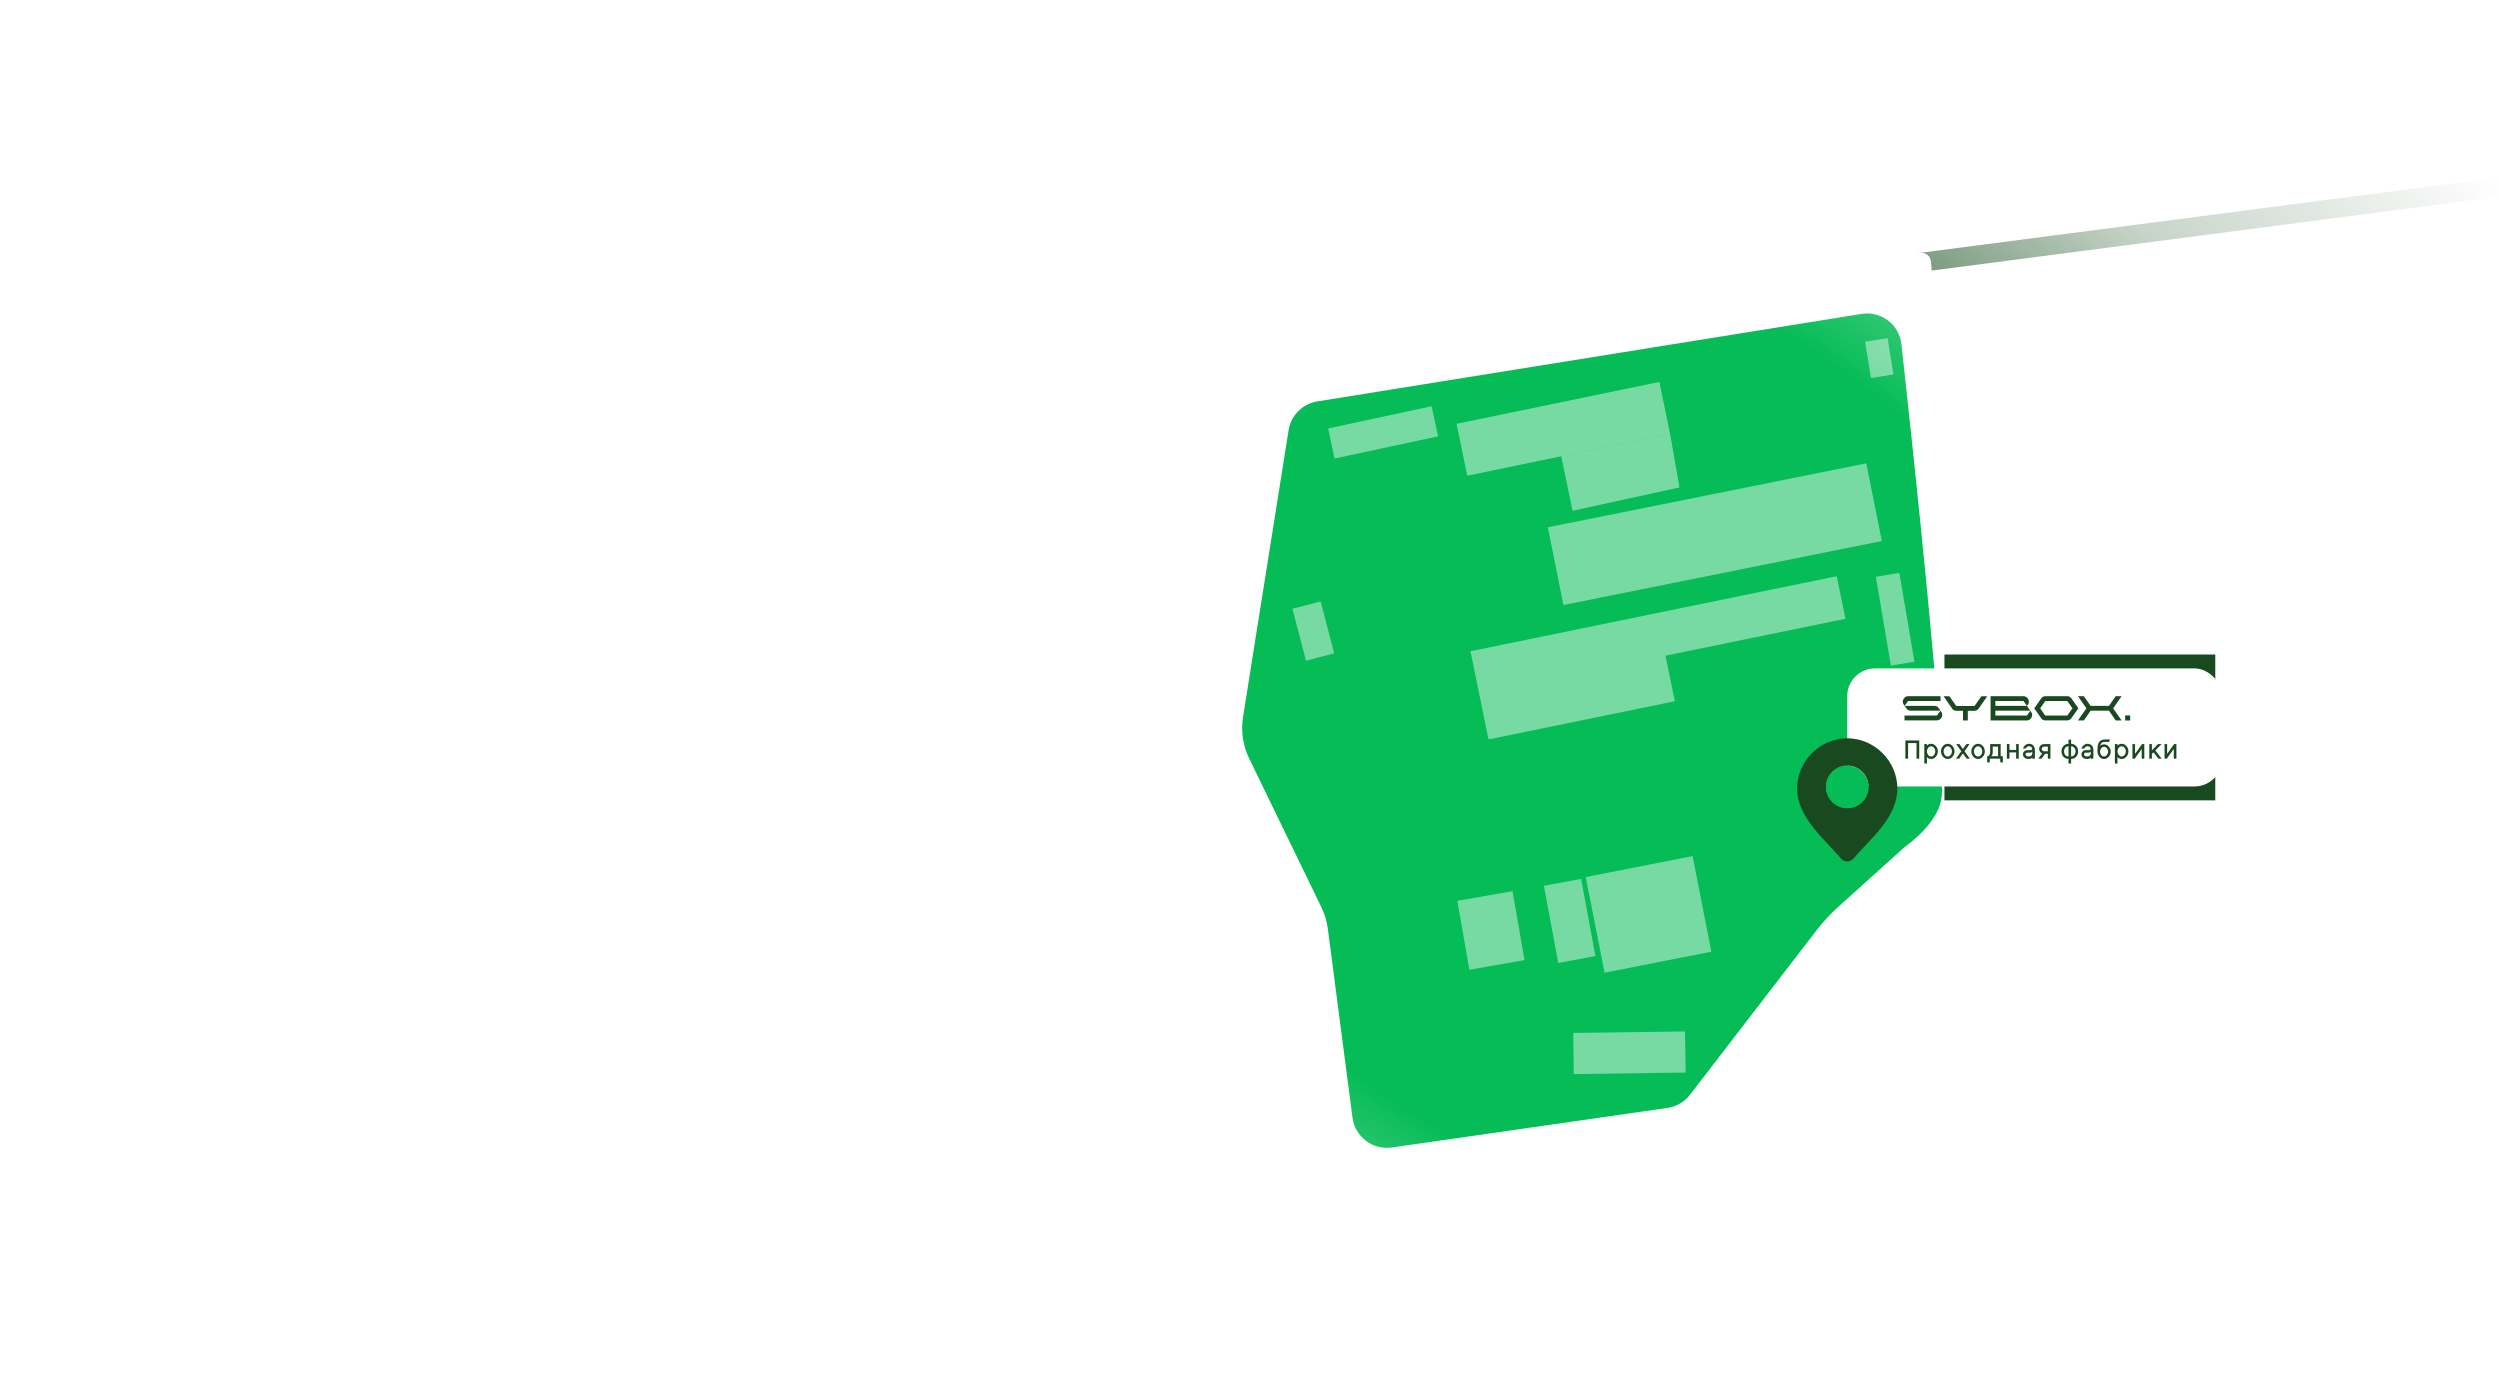 <svg width="1440" height="800" viewBox="0 0 1440 800" fill="none" xmlns="http://www.w3.org/2000/svg">
<g clip-path="url(#clip0_789_50612)">
<mask id="mask0_789_50612" style="mask-type:alpha" maskUnits="userSpaceOnUse" x="0" y="0" width="1440" height="800">
<rect width="1440" height="800" transform="matrix(-1 0 0 1 1440 0)" fill="url(#paint0_radial_789_50612)"/>
</mask>
<g mask="url(#mask0_789_50612)">
<path d="M294.341 -41.327L86.958 -221.727L-12.143 -303.151L84.273 -699.167L101.626 -772L134.504 -732.422L167.771 -690.716L221.971 -610.265L223.177 -589.698L706.578 70.877L754.007 121.867L707.823 184.179L565.145 148.959L454.761 97.425L401.417 51.89L294.341 -41.327Z" fill="url(#paint1_linear_789_50612)" fill-opacity="0.1"/>
<g filter="url(#filter0_d_789_50612)">
<path d="M1116.5 454C1115.64 467.697 1100.86 479.562 1096.63 482.694C1095.88 483.247 1095.15 483.813 1094.46 484.436L1056.76 518.41C1052.26 522.462 1048.14 526.913 1044.45 531.71L971.459 626.557C968.279 630.688 963.612 633.415 958.452 634.156L799.702 656.957C788.668 658.542 778.468 650.8 777.027 639.747L762.833 530.945C762.276 526.676 761.034 522.526 759.154 518.653L717.493 432.817C713.917 425.45 712.689 417.163 713.974 409.076L740.227 243.809C741.583 235.272 748.27 228.572 756.804 227.2L1070.22 176.808C1081.49 174.996 1091.97 182.865 1093.22 194.212C1099.83 254.224 1118.27 425.63 1116.5 454Z" fill="#06BC56"/>
</g>
<path d="M1096 525L1078 506" stroke="white" stroke-width="11" stroke-linejoin="round"/>
<path d="M937.186 648.102L950.415 657.65L778.711 1027.48L760.074 1005.62L743.148 978.078L778.711 864.675L797.348 827.611L804.274 830.871L815.791 801.165L806.453 796.826L824.662 751.315L848.746 759.338L853.921 745.883L860.03 732.222L865.633 718.118L860.886 715.748L865.866 701.885L851.976 695.586L856.995 683.871L851.781 680.832L857.618 668.066L896.215 648.53L909.678 646.806L937.186 648.102Z" fill="url(#paint2_linear_789_50612)" fill-opacity="0.1"/>
<path d="M1751.35 59.571L1743.34 -17.173L1625.8 -10.687L1570.7 -7.383L1518.29 1.694L1339.23 23.783L1061.07 49.175L910.381 61.092L818.907 94.488L797.196 110.518L781.594 132.626L799.803 182.923L938.512 146.244L1022.67 136.213L1180.91 96.635L1183.83 119.697L1310.17 108.573L1473.9 88.102L1635.91 75.722L1751.35 59.571Z" fill="white" fill-opacity="0.1"/>
<path fill-rule="evenodd" clip-rule="evenodd" d="M891.555 303.722L900.543 348.486L1083.96 311.624L1074.97 266.879L891.555 303.722Z" fill="white" fill-opacity="0.45"/>
<path fill-rule="evenodd" clip-rule="evenodd" d="M847 375.115L857.388 425.899L964.699 403.911L959.329 377.668L1062.98 356.412L1057.96 331.892L847 375.115Z" fill="white" fill-opacity="0.45"/>
<path fill-rule="evenodd" clip-rule="evenodd" d="M839 244.116L845.147 273.986L899.269 262.799L961.951 249.851L955.804 220L839 244.116Z" fill="white" fill-opacity="0.45"/>
<path fill-rule="evenodd" clip-rule="evenodd" d="M913.379 505.195L924.235 560.278L985.749 548.158L974.933 493.098L913.379 505.195Z" fill="white" fill-opacity="0.45"/>
<path fill-rule="evenodd" clip-rule="evenodd" d="M899.273 262.799L905.81 294.187L967.402 280.751L961.955 249.85L899.273 262.799Z" fill="white" fill-opacity="0.45"/>
<path fill-rule="evenodd" clip-rule="evenodd" d="M906.184 594.988L906.495 618.66L970.928 617.788L970.578 594.116L906.184 594.988Z" fill="white" fill-opacity="0.45"/>
<path fill-rule="evenodd" clip-rule="evenodd" d="M839.414 518.875L846.34 558.574L878.128 553.021L871.203 513.323L839.414 518.875Z" fill="white" fill-opacity="0.45"/>
<path fill-rule="evenodd" clip-rule="evenodd" d="M765 246.785L768.697 264.111L828.343 251.326L824.608 234L765 246.785Z" fill="white" fill-opacity="0.45"/>
<path fill-rule="evenodd" clip-rule="evenodd" d="M889.297 510.222L897.545 554.663L918.945 550.69L910.736 506.249L889.297 510.222Z" fill="white" fill-opacity="0.45"/>
<path fill-rule="evenodd" clip-rule="evenodd" d="M1080.49 332.234L1089.16 383.403L1102.7 381.115L1094.03 329.946L1080.49 332.234Z" fill="white" fill-opacity="0.45"/>
<path fill-rule="evenodd" clip-rule="evenodd" d="M744.438 350.658L752.258 380.567L768.483 376.333L760.701 346.421L744.438 350.658Z" fill="white" fill-opacity="0.45"/>
<path fill-rule="evenodd" clip-rule="evenodd" d="M1074.3 196.825L1077.69 217.758L1090.61 215.692L1087.26 194.759L1074.3 196.825Z" fill="white" fill-opacity="0.45"/>
<path d="M1106.71 151.087L1771 64.528" stroke="#426F48" stroke-width="11" stroke-linecap="round" stroke-linejoin="round"/>
<path d="M-45.217 -295.369L10.896 -240.676L52.878 -205.331C185.687 -88.471 316.592 70.325 471.069 155.647C546.501 197.311 658.667 211.94 742.758 206.312C859.083 198.527 992.777 172.841 1106.72 151.087M1106.71 151.088L1130.06 406.912C1131.71 442.283 1138.33 476.695 1115.5 506.5C1086.83 543.934 1036.92 564.47 1007.61 605.51C961.679 669.828 933.063 749.589 898.553 820.172L800.425 1029.71L796.145 1038.83L792.527 1046.25" stroke="url(#paint3_linear_789_50612)" stroke-width="11" stroke-linecap="round" stroke-linejoin="round"/>
<path d="M531.269 214.841C531.932 214.992 532.446 214.752 532.811 214.118L533.198 213.466L531.506 203.44L533.275 203.783L534.495 211.241L538.232 204.745L540.001 205.088L534.326 214.88C533.941 215.555 533.493 216.022 532.981 216.281C532.478 216.553 531.87 216.62 531.158 216.482C530.824 216.417 530.56 216.348 530.367 216.276L530.674 214.691C530.915 214.76 531.113 214.81 531.269 214.841ZM547.092 208.126L543.588 207.446L542.685 212.103C542.279 214.194 541.225 215.075 539.523 214.745C539.244 214.691 539.027 214.62 538.871 214.532L539.176 212.963C539.247 213.012 539.383 213.055 539.583 213.094C540.34 213.241 540.817 212.802 541.016 211.779L542.23 205.52L549.072 206.848L547.259 216.194L545.59 215.87L547.092 208.126ZM552.075 207.43L553.744 207.754L552.527 214.029L558.217 208.622L559.685 208.907L557.872 218.252L556.203 217.929L557.421 211.654L551.731 217.061L550.262 216.776L552.075 207.43ZM560.884 218.837L562.697 209.491L564.366 209.815L562.864 217.558L567.136 218.387L568.638 210.643L570.307 210.967L568.805 218.711L570.19 218.979L569.42 222.951L567.751 222.628L568.211 220.258L560.884 218.837ZM572.026 218.158C572.173 217.401 572.571 216.809 573.22 216.381C573.869 215.952 574.577 215.813 575.344 215.962L577.214 216.324C577.57 216.393 577.883 216.385 578.154 216.299C578.424 216.213 578.587 216.031 578.641 215.753C578.729 215.296 578.604 214.868 578.266 214.468C577.928 214.067 577.498 213.817 576.975 213.715C576.074 213.54 575.259 213.873 574.53 214.713L572.728 214.363C573.219 213.558 573.876 212.941 574.698 212.511C575.533 212.073 576.39 211.939 577.269 212.11C578.36 212.321 579.178 212.861 579.726 213.729C580.284 214.599 580.462 215.558 580.259 216.603L579.139 222.378L577.47 222.054L577.606 221.353C576.989 221.857 576.157 222.007 575.112 221.804C574.066 221.601 573.244 221.165 572.647 220.495C572.063 219.816 571.856 219.037 572.026 218.158ZM573.695 218.482C573.62 218.871 573.746 219.231 574.075 219.56C574.406 219.878 574.855 220.092 575.422 220.202C576.09 220.332 576.674 220.266 577.175 220.005C577.689 219.736 578 219.323 578.108 218.766L578.36 217.465C578.001 217.891 577.459 218.034 576.736 217.894L575.034 217.564C574.722 217.503 574.434 217.563 574.168 217.742C573.915 217.913 573.758 218.159 573.695 218.482ZM589.426 215.299L587.624 214.95C587.935 214.121 588.472 213.463 589.236 212.976C590.013 212.481 590.853 212.32 591.754 212.495C592.688 212.676 593.419 213.165 593.946 213.959C594.486 214.745 594.669 215.589 594.494 216.49C594.35 217.236 593.924 217.88 593.219 218.425C593.989 219.394 594.267 220.429 594.053 221.53C593.851 222.576 593.293 223.397 592.381 223.994C591.479 224.593 590.478 224.785 589.377 224.571C588.409 224.384 587.614 223.929 586.992 223.208C586.383 222.478 586.064 221.654 586.034 220.737L587.836 221.086C587.892 221.513 588.1 221.899 588.46 222.246C588.82 222.593 589.233 222.812 589.7 222.903C590.279 223.015 590.83 222.914 591.352 222.6C591.875 222.285 592.188 221.861 592.292 221.327C592.398 220.782 592.271 220.273 591.913 219.799C591.557 219.314 591.089 219.016 590.511 218.904L589.726 218.752L590.05 217.083L590.835 217.235C591.28 217.321 591.691 217.251 592.07 217.024C592.462 216.789 592.7 216.454 592.785 216.02C592.864 215.608 592.767 215.22 592.491 214.855C592.229 214.481 591.875 214.25 591.43 214.164C591.019 214.084 590.617 214.162 590.225 214.398C589.835 214.622 589.569 214.923 589.426 215.299ZM596.068 221.8C596.046 221.08 596.106 220.358 596.246 219.635C596.386 218.912 596.601 218.221 596.891 217.561C597.191 216.904 597.555 216.31 597.981 215.781C598.409 215.241 598.92 214.838 599.514 214.572C600.119 214.308 600.756 214.241 601.423 214.371C602.091 214.5 602.65 214.799 603.102 215.268C603.565 215.739 603.894 216.305 604.089 216.966C604.286 217.616 604.395 218.301 604.417 219.021C604.45 219.743 604.397 220.466 604.257 221.189C604.116 221.912 603.896 222.603 603.595 223.26C603.306 223.92 602.947 224.52 602.519 225.06C602.093 225.589 601.577 225.986 600.972 226.249C600.378 226.515 599.747 226.583 599.079 226.454C598.412 226.324 597.847 226.024 597.384 225.553C596.932 225.085 596.608 224.525 596.411 223.875C596.216 223.214 596.101 222.522 596.068 221.8ZM598.37 218.593C598.2 219.056 598.07 219.516 597.982 219.972C597.893 220.428 597.84 220.908 597.823 221.413C597.819 221.909 597.857 222.401 597.935 222.889C598.014 223.378 598.175 223.796 598.419 224.144C598.675 224.493 599.003 224.707 599.403 224.785C599.804 224.862 600.182 224.786 600.539 224.555C600.906 224.326 601.218 224 601.473 223.576C601.729 223.152 601.942 222.708 602.112 222.245C602.296 221.773 602.432 221.309 602.521 220.852C602.609 220.396 602.656 219.92 602.659 219.425C602.676 218.92 602.646 218.423 602.567 217.935C602.489 217.446 602.322 217.027 602.067 216.678C601.822 216.33 601.5 216.117 601.099 216.04C600.699 215.962 600.315 216.038 599.947 216.266C599.591 216.497 599.285 216.825 599.029 217.249C598.774 217.672 598.554 218.12 598.37 218.593ZM617.011 221.689L613.507 221.009L612.603 225.666C612.198 227.757 611.144 228.638 609.441 228.308C609.163 228.254 608.946 228.183 608.79 228.095L609.094 226.526C609.166 226.575 609.301 226.618 609.502 226.657C610.258 226.804 610.736 226.365 610.934 225.342L612.148 219.083L618.991 220.411L617.178 229.757L615.509 229.433L617.011 221.689ZM624.208 229.666C625.109 229.84 625.924 229.508 626.652 228.668L628.472 229.021C627.956 229.833 627.287 230.454 626.465 230.883C625.643 231.312 624.787 231.44 623.897 231.268C622.695 231.035 621.768 230.341 621.114 229.187C620.461 228.033 620.257 226.821 620.503 225.553C620.749 224.285 621.391 223.237 622.429 222.411C623.466 221.585 624.586 221.288 625.788 221.521C626.989 221.755 627.917 222.448 628.57 223.602C629.224 224.757 629.427 225.968 629.181 227.236L629.075 227.787L622.099 226.434C622.067 227.19 622.244 227.888 622.627 228.528C623.013 229.157 623.54 229.536 624.208 229.666ZM626.916 224.095C626.557 223.564 626.078 223.24 625.477 223.124C624.876 223.007 624.292 223.13 623.725 223.494C623.172 223.848 622.754 224.333 622.473 224.948L627.563 225.935C627.502 225.242 627.286 224.629 626.916 224.095ZM638.948 224.282L638.637 225.884L635.499 225.276L633.997 233.019L632.328 232.696L633.83 224.952L630.693 224.343L631.004 222.741L638.948 224.282ZM645.482 223.125L650.539 224.106C651.407 224.275 652.1 224.75 652.618 225.531C653.149 226.304 653.33 227.124 653.162 227.992C652.991 228.871 652.521 229.57 651.75 230.09C652.12 230.508 652.38 230.98 652.532 231.506C652.684 232.032 652.709 232.557 652.608 233.079C652.431 233.992 651.931 234.726 651.107 235.282C650.297 235.829 649.435 236.014 648.523 235.837L643.216 234.808L645.482 223.125ZM650.082 233.871C650.518 233.586 650.782 233.21 650.872 232.743C650.963 232.275 650.858 231.834 650.558 231.418C650.26 230.99 649.877 230.731 649.41 230.641L645.955 229.971L645.275 233.475L648.73 234.145C649.197 234.236 649.648 234.145 650.082 233.871ZM650.712 228.659C651.108 228.402 651.346 228.067 651.426 227.655C651.506 227.243 651.41 226.844 651.139 226.457C650.868 226.069 650.527 225.836 650.115 225.756L646.894 225.131L646.279 228.302L649.5 228.927C649.912 229.006 650.316 228.917 650.712 228.659ZM663.008 228.274L658.936 227.484L657.738 233.659C657.617 234.282 657.426 234.851 657.164 235.366C656.903 235.881 656.508 236.312 655.978 236.66C655.449 237.007 654.84 237.114 654.15 236.98C653.772 236.907 653.511 236.822 653.368 236.725L653.685 235.089C653.777 235.153 653.934 235.207 654.156 235.25C654.59 235.334 654.973 235.206 655.304 234.867C655.638 234.516 655.871 234.001 656.002 233.322L657.527 225.462L665.071 226.925L662.804 238.607L661.069 238.271L663.008 228.274ZM675.018 228.855L677.471 229.331L671.36 233.427L675.372 241.045L673.169 240.618L669.909 234.392L668.534 235.32L667.712 239.559L665.976 239.223L668.242 227.54L669.978 227.877L669.004 232.9L675.018 228.855ZM683.052 230.205C684.075 230.404 684.936 230.906 685.634 231.711C686.335 232.505 686.808 233.456 687.054 234.566L685.135 234.194C684.665 232.868 683.863 232.094 682.728 231.874C681.738 231.682 680.82 231.978 679.976 232.76C679.145 233.534 678.622 234.472 678.408 235.573C678.195 236.675 678.328 237.745 678.807 238.785C679.3 239.816 680.041 240.427 681.031 240.619C682.166 240.839 683.2 240.422 684.132 239.368L686.051 239.74C685.407 240.677 684.611 241.389 683.663 241.874C682.716 242.349 681.731 242.487 680.708 242.288C679.74 242.1 678.907 241.633 678.209 240.886C677.511 240.138 677.028 239.265 676.76 238.267C676.506 237.259 676.476 236.249 676.673 235.237C676.869 234.224 677.273 233.304 677.884 232.476C678.508 231.639 679.283 231.004 680.21 230.572C681.136 230.14 682.084 230.018 683.052 230.205ZM693.633 244.588L692.264 244.322L690.795 237.076L689.494 243.785L687.758 243.448L690.025 231.766L691.56 232.064L693.483 241.701L698.886 233.485L700.422 233.783L698.156 245.465L696.42 245.128L697.721 238.419L693.633 244.588Z" fill="white"/>
<path d="M941.844 787.217C942.168 786.618 942.073 786.058 941.561 785.537L941.035 784.99L930.922 783.94L931.726 782.327L939.239 783.145L933.978 777.808L934.781 776.195L942.699 784.281C943.248 784.833 943.578 785.39 943.69 785.952C943.818 786.509 943.72 787.113 943.396 787.762C943.245 788.066 943.108 788.302 942.987 788.47L941.541 787.749C941.673 787.536 941.774 787.359 941.844 787.217ZM939.605 770.174L938.013 773.369L942.258 775.484C944.165 776.434 944.732 777.685 943.959 779.237C943.832 779.491 943.706 779.681 943.579 779.808L942.149 779.096C942.215 779.04 942.293 778.921 942.384 778.738C942.728 778.048 942.433 777.471 941.5 777.006L935.794 774.163L938.902 767.924L947.423 772.17L946.665 773.691L939.605 770.174ZM940.266 765.186L941.024 763.665L946.746 766.515L943.056 759.587L943.723 758.248L952.244 762.493L951.486 764.015L945.765 761.165L949.454 768.093L948.787 769.432L940.266 765.186ZM953.613 759.747L945.092 755.502L945.85 753.98L952.91 757.498L954.851 753.603L947.79 750.085L948.549 748.563L955.609 752.081L956.238 750.818L959.859 752.622L959.101 754.144L956.941 753.067L953.613 759.747ZM955.937 748.829C955.248 748.485 954.783 747.944 954.544 747.204C954.305 746.464 954.359 745.745 954.708 745.045L955.557 743.341C955.719 743.016 955.794 742.712 955.784 742.428C955.773 742.144 955.641 741.939 955.388 741.813C954.972 741.605 954.526 741.611 954.05 741.83C953.574 742.048 953.217 742.396 952.979 742.873C952.57 743.694 952.672 744.569 953.287 745.495L952.468 747.139C951.824 746.45 951.404 745.653 951.21 744.746C951.011 743.823 951.112 742.962 951.511 742.16C952.006 741.166 952.745 740.521 953.728 740.226C954.716 739.921 955.687 740.005 956.64 740.48L961.905 743.104L961.147 744.625L960.508 744.307C960.828 745.036 960.751 745.878 960.276 746.831C959.801 747.785 959.16 748.46 958.355 748.856C957.545 749.237 956.739 749.228 955.937 748.829ZM956.696 747.308C957.051 747.484 957.431 747.459 957.836 747.23C958.231 746.996 958.557 746.621 958.815 746.103C959.118 745.495 959.211 744.914 959.094 744.362C958.971 743.794 958.657 743.384 958.149 743.132L956.962 742.54C957.277 743.001 957.271 743.561 956.942 744.221L956.169 745.773C956.027 746.057 956.007 746.351 956.109 746.655C956.206 746.943 956.401 747.161 956.696 747.308ZM954.285 731.714L955.073 730.131L958.162 731.67C958.699 731.938 959.227 731.948 959.743 731.699C960.265 731.439 960.682 730.995 960.996 730.366C961.37 729.616 961.612 728.85 961.722 728.069L957.218 725.825L958.007 724.243L968.658 729.55L967.87 731.132L963.259 728.835C963.164 729.56 962.914 730.328 962.51 731.14C962.277 731.606 961.999 732.025 961.675 732.395C961.346 732.751 960.972 733.058 960.551 733.317C960.136 733.566 959.66 733.696 959.123 733.707C958.585 733.717 958.033 733.581 957.465 733.298L954.285 731.714ZM970.491 722.669C970.9 721.847 970.798 720.973 970.183 720.046L971.01 718.388C971.654 719.101 972.073 719.912 972.267 720.819C972.461 721.726 972.356 722.585 971.952 723.396C971.406 724.492 970.489 725.2 969.203 725.522C967.916 725.843 966.694 725.715 965.538 725.139C964.381 724.563 963.544 723.664 963.025 722.444C962.506 721.223 962.52 720.065 963.066 718.969C963.611 717.874 964.528 717.165 965.815 716.844C967.102 716.523 968.323 716.65 969.48 717.227L969.982 717.477L966.813 723.837C967.533 724.069 968.253 724.086 968.972 723.887C969.681 723.684 970.188 723.277 970.491 722.669ZM965.848 718.57C965.24 718.773 964.799 719.149 964.526 719.697C964.253 720.245 964.216 720.84 964.415 721.484C964.608 722.112 964.964 722.644 965.481 723.079L967.794 718.438C967.109 718.312 966.461 718.356 965.848 718.57ZM968.104 708.856C968.65 707.76 969.567 707.052 970.854 706.731C972.14 706.41 973.362 706.537 974.519 707.113C975.675 707.69 976.513 708.588 977.031 709.809C977.55 711.03 977.536 712.188 976.991 713.283C976.51 714.247 975.731 714.871 974.652 715.157L978.41 717.029L977.652 718.551L966.316 712.903L967.074 711.381L968.017 711.851C967.58 710.848 967.609 709.85 968.104 708.856ZM973.737 713.828C974.594 713.659 975.191 713.235 975.53 712.555C975.868 711.876 975.845 711.148 975.458 710.374C975.067 709.583 974.501 709.004 973.76 708.635C973.02 708.266 972.222 708.166 971.365 708.334C970.504 708.488 969.904 708.904 969.565 709.584C969.226 710.263 969.253 710.998 969.644 711.788C970.031 712.563 970.594 713.135 971.334 713.504C972.075 713.873 972.876 713.981 973.737 713.828ZM971.356 702.787L972.114 701.266L975.522 702.964L977.463 699.069L974.055 697.37L974.813 695.849L983.334 700.094L982.576 701.616L978.924 699.796L976.983 703.692L980.635 705.511L979.877 707.033L971.356 702.787ZM978.852 694.832C978.071 694.443 977.543 693.838 977.268 693.017C976.988 692.182 977.045 691.368 977.44 690.577L979.305 686.834L987.826 691.079L987.067 692.601L984.207 691.175L983.396 692.803L985.195 696.359L984.285 698.185L982.341 694.386C981.865 694.808 981.313 695.064 980.685 695.157C980.051 695.233 979.44 695.125 978.852 694.832ZM978.841 692.415C978.968 692.82 979.225 693.119 979.61 693.311C979.996 693.503 980.389 693.527 980.789 693.385C981.189 693.242 981.488 692.973 981.685 692.578L982.746 690.448L980.007 689.083L978.946 691.213C978.749 691.609 978.714 692.009 978.841 692.415ZM988.58 689.564L985.768 684.269L980.135 685.166L981.068 683.295L984.921 682.689L983.092 679.232L984.024 677.361L986.7 682.397L992.621 681.454L991.689 683.326L987.539 683.993L989.513 687.693L988.58 689.564ZM986.196 675.937C985.678 674.716 985.691 673.558 986.237 672.462C986.783 671.367 987.699 670.658 988.986 670.337C990.273 670.016 991.495 670.144 992.651 670.72C993.808 671.296 994.645 672.194 995.164 673.415C995.683 674.636 995.669 675.794 995.123 676.89C994.577 677.985 993.661 678.694 992.374 679.015C991.087 679.336 989.865 679.208 988.709 678.632C987.553 678.056 986.715 677.158 986.196 675.937ZM991.87 677.434C992.726 677.266 993.324 676.842 993.662 676.162C994.001 675.482 993.977 674.755 993.591 673.98C993.2 673.19 992.634 672.61 991.893 672.241C991.153 671.872 990.354 671.772 989.498 671.941C988.636 672.094 988.036 672.51 987.698 673.19C987.359 673.87 987.386 674.605 987.777 675.395C988.163 676.17 988.727 676.742 989.467 677.111C990.208 677.48 991.009 677.587 991.87 677.434ZM999.053 662.216C999.723 662.55 1000.18 663.102 1000.43 663.872C1000.69 664.632 1000.65 665.346 1000.31 666.016L998.008 670.642L989.487 666.396L991.656 662.044C991.989 661.375 992.528 660.915 993.273 660.666C994.008 660.412 994.71 660.451 995.379 660.785C996.12 661.154 996.546 661.645 996.658 662.258C997.003 662.075 997.393 661.978 997.829 661.967C998.27 661.946 998.678 662.029 999.053 662.216ZM995.162 662.975C995.065 662.66 994.88 662.435 994.606 662.299C994.332 662.162 994.045 662.153 993.747 662.27C993.438 662.381 993.215 662.574 993.078 662.848L991.706 665.602L993.715 666.603L995.087 663.849C995.223 663.575 995.248 663.284 995.162 662.975ZM998.866 664.459C998.769 664.12 998.579 663.88 998.295 663.738C998.011 663.596 997.704 663.589 997.375 663.717C997.051 663.834 996.815 664.039 996.669 664.333L995.175 667.331L997.306 668.392L998.799 665.395C998.946 665.101 998.968 664.789 998.866 664.459ZM1003.14 657.134C1003.55 656.313 1003.45 655.438 1002.83 654.512L1003.66 652.853C1004.31 653.567 1004.73 654.377 1004.92 655.284C1005.11 656.191 1005.01 657.05 1004.6 657.862C1004.06 658.958 1003.14 659.666 1001.85 659.987C1000.57 660.308 999.346 660.181 998.189 659.604C997.033 659.028 996.195 658.13 995.677 656.909C995.158 655.688 995.171 654.53 995.717 653.435C996.122 652.623 996.744 652.022 997.585 651.63C998.426 651.239 999.325 651.085 1000.28 651.17L999.457 652.829C998.347 652.896 997.587 653.341 997.178 654.162C996.839 654.842 996.866 655.577 997.257 656.367C997.643 657.142 998.207 657.714 998.947 658.083C999.688 658.452 1000.49 658.56 1001.35 658.406C1002.21 658.238 1002.8 657.814 1003.14 657.134ZM1002.31 640.662L1004.2 646.164L1010.86 644.847L1009.91 646.749L1004.75 647.767L1005.23 649.166L1008.02 650.553L1007.26 652.075L998.738 647.829L999.496 646.308L1003.15 648.127L1001.27 642.747L1002.31 640.662ZM1004.35 639.501C1003.83 638.28 1003.84 637.122 1004.39 636.027C1004.94 634.931 1005.85 634.223 1007.14 633.902C1008.43 633.58 1009.65 633.708 1010.8 634.284C1011.96 634.86 1012.8 635.759 1013.32 636.98C1013.84 638.2 1013.82 639.358 1013.28 640.454C1012.73 641.55 1011.81 642.258 1010.53 642.579C1009.24 642.9 1008.02 642.773 1006.86 642.196C1005.71 641.62 1004.87 640.722 1004.35 639.501ZM1010.02 640.998C1010.88 640.83 1011.48 640.406 1011.82 639.726C1012.15 639.047 1012.13 638.319 1011.74 637.544C1011.35 636.754 1010.79 636.175 1010.05 635.806C1009.31 635.437 1008.51 635.337 1007.65 635.505C1006.79 635.658 1006.19 636.075 1005.85 636.754C1005.51 637.434 1005.54 638.169 1005.93 638.959C1006.32 639.734 1006.88 640.306 1007.62 640.675C1008.36 641.044 1009.16 641.152 1010.02 640.998ZM1007.64 629.96L1010.65 623.92L1012.11 624.647L1009.86 629.167L1016.92 632.684L1016.16 634.206L1007.64 629.96ZM1012.78 622.583C1012.26 621.363 1012.27 620.204 1012.82 619.109C1013.37 618.013 1014.28 617.305 1015.57 616.984C1016.86 616.663 1018.08 616.79 1019.23 617.366C1020.39 617.943 1021.23 618.841 1021.75 620.062C1022.27 621.283 1022.25 622.441 1021.71 623.536C1021.16 624.632 1020.24 625.34 1018.96 625.661C1017.67 625.982 1016.45 625.855 1015.29 625.279C1014.14 624.703 1013.3 623.804 1012.78 622.583ZM1018.45 624.081C1019.31 623.912 1019.91 623.488 1020.25 622.809C1020.58 622.129 1020.56 621.402 1020.17 620.627C1019.78 619.837 1019.22 619.257 1018.48 618.888C1017.74 618.519 1016.94 618.419 1016.08 618.587C1015.22 618.741 1014.62 619.157 1014.28 619.837C1013.94 620.516 1013.97 621.251 1014.36 622.041C1014.75 622.816 1015.31 623.388 1016.05 623.757C1016.79 624.126 1017.59 624.234 1018.45 624.081Z" fill="white"/>
</g>
<rect x="1120" y="377" width="156" height="84" fill="#194A1F"/>
<rect x="1064" y="385" width="216" height="68" rx="16" fill="white"/>
<path fill-rule="evenodd" clip-rule="evenodd" d="M1200.29 401L1204.19 406.575H1214.76L1218.65 401H1222.05L1217.17 408L1222.05 415H1218.65L1214.76 409.363H1204.19L1200.29 415H1196.89L1201.77 408L1196.89 401H1200.29Z" fill="#194A1F"/>
<path fill-rule="evenodd" clip-rule="evenodd" d="M1130.68 415V409.425H1126.78C1125.86 409.425 1125.05 408.991 1124.5 408.248L1119.49 401.062H1122.89L1126.78 406.637H1137.36L1141.25 401.062H1144.65L1139.64 408.248C1139.09 408.991 1138.28 409.425 1137.36 409.425H1133.46V415H1130.68Z" fill="#194A1F"/>
<path fill-rule="evenodd" clip-rule="evenodd" d="M1169.5 409.363H1149.35V412.15H1167.52L1169.5 409.363ZM1149.35 403.788V406.575H1167.52L1165.55 403.788H1149.35ZM1146.57 415V401H1149.35H1165.61C1167.83 401 1169.56 403.973 1168.08 405.894L1167.52 406.637L1169.5 409.425L1170.06 410.23C1171.42 412.15 1169.75 415 1167.52 415H1148.3H1146.57Z" fill="#194A1F"/>
<path fill-rule="evenodd" clip-rule="evenodd" d="M1101.81 406.575H1111.64H1114.3C1115.22 406.575 1116.03 407.009 1116.58 407.752L1117.7 409.363L1118.25 410.168C1119.61 412.088 1117.94 414.938 1115.72 414.938H1096.99V412.15H1115.72L1117.7 409.363H1111.7H1101.87H1100.45C1099.52 409.363 1098.72 408.929 1098.16 408.186L1097.05 406.575L1096.49 405.77C1095.13 403.85 1096.8 401 1099.03 401H1117.76V403.788H1099.03L1097.05 406.575H1101.81Z" fill="#194A1F"/>
<path fill-rule="evenodd" clip-rule="evenodd" d="M1196.03 406.389L1193.06 402.177C1192.5 401.434 1191.7 401 1190.77 401H1178.1C1177.17 401 1176.37 401.434 1175.81 402.177L1171.73 408L1175.75 413.761C1176.31 414.504 1177.11 414.938 1178.04 414.938H1190.77C1191.7 414.938 1192.5 414.504 1193.06 413.761L1196.03 409.549L1197.14 407.938L1196.03 406.389ZM1175.13 408L1178.1 403.788H1190.77L1193.74 408L1190.77 412.15H1178.04L1175.13 408Z" fill="#194A1F"/>
<path d="M1227 412.088H1224.09V415H1227V412.088Z" fill="#194A1F"/>
<path d="M1105.48 437H1103.92V428H1099.06V437H1097.5V426.5H1105.48V437ZM1112.31 428.42C1113.39 428.42 1114.31 428.865 1115.07 429.755C1115.83 430.645 1116.21 431.66 1116.21 432.8C1116.21 433.94 1115.83 434.955 1115.07 435.845C1114.31 436.735 1113.39 437.18 1112.31 437.18C1111.36 437.18 1110.56 436.81 1109.91 436.07V439.775H1108.41V428.6H1109.91V429.53C1110.53 428.79 1111.33 428.42 1112.31 428.42ZM1110.6 434.825C1111.07 435.435 1111.64 435.74 1112.31 435.74C1112.98 435.74 1113.55 435.435 1114.01 434.825C1114.48 434.205 1114.71 433.53 1114.71 432.8C1114.71 432.07 1114.48 431.4 1114.01 430.79C1113.55 430.17 1112.98 429.86 1112.31 429.86C1111.64 429.86 1111.07 430.17 1110.6 430.79C1110.14 431.4 1109.91 432.07 1109.91 432.8C1109.91 433.53 1110.14 434.205 1110.6 434.825ZM1119.15 429.755C1119.91 428.865 1120.83 428.42 1121.91 428.42C1122.99 428.42 1123.91 428.865 1124.67 429.755C1125.43 430.645 1125.81 431.66 1125.81 432.8C1125.81 433.94 1125.43 434.955 1124.67 435.845C1123.91 436.735 1122.99 437.18 1121.91 437.18C1120.83 437.18 1119.91 436.735 1119.15 435.845C1118.39 434.955 1118.01 433.94 1118.01 432.8C1118.01 431.66 1118.39 430.645 1119.15 429.755ZM1120.2 434.825C1120.67 435.435 1121.24 435.74 1121.91 435.74C1122.58 435.74 1123.14 435.435 1123.6 434.825C1124.07 434.205 1124.31 433.53 1124.31 432.8C1124.31 432.07 1124.07 431.4 1123.6 430.79C1123.14 430.17 1122.58 429.86 1121.91 429.86C1121.24 429.86 1120.67 430.17 1120.2 430.79C1119.74 431.4 1119.51 432.07 1119.51 432.8C1119.51 433.53 1119.74 434.205 1120.2 434.825ZM1126.64 437L1129.71 432.695L1126.79 428.6H1128.63L1130.63 431.405L1132.64 428.6H1134.48L1131.56 432.695L1134.63 437H1132.79L1130.63 433.985L1128.48 437H1126.64ZM1136.61 429.755C1137.37 428.865 1138.29 428.42 1139.37 428.42C1140.45 428.42 1141.37 428.865 1142.13 429.755C1142.89 430.645 1143.27 431.66 1143.27 432.8C1143.27 433.94 1142.89 434.955 1142.13 435.845C1141.37 436.735 1140.45 437.18 1139.37 437.18C1138.29 437.18 1137.37 436.735 1136.61 435.845C1135.85 434.955 1135.47 433.94 1135.47 432.8C1135.47 431.66 1135.85 430.645 1136.61 429.755ZM1137.66 434.825C1138.13 435.435 1138.7 435.74 1139.37 435.74C1140.04 435.74 1140.6 435.435 1141.06 434.825C1141.53 434.205 1141.77 433.53 1141.77 432.8C1141.77 432.07 1141.53 431.4 1141.06 430.79C1140.6 430.17 1140.04 429.86 1139.37 429.86C1138.7 429.86 1138.13 430.17 1137.66 430.79C1137.2 431.4 1136.97 432.07 1136.97 432.8C1136.97 433.53 1137.2 434.205 1137.66 434.825ZM1146.32 428.6H1152.38V435.56H1153.63V439.13H1152.13V437H1146.11V439.13H1144.61V435.56H1145.2C1145.95 435.04 1146.32 434.225 1146.32 433.115V428.6ZM1146.94 435.56H1150.88V430.04H1147.82V433.115C1147.82 434.315 1147.53 435.13 1146.94 435.56ZM1155.95 428.6H1157.45V431.96H1161.29V428.6H1162.79V437H1161.29V433.4H1157.45V437H1155.95V428.6ZM1165.22 434.54C1165.22 433.86 1165.47 433.28 1165.96 432.8C1166.45 432.32 1167.04 432.08 1167.73 432.08H1169.41C1169.73 432.08 1170 432.02 1170.22 431.9C1170.44 431.78 1170.55 431.595 1170.55 431.345C1170.55 430.935 1170.37 430.585 1170.01 430.295C1169.65 430.005 1169.23 429.86 1168.76 429.86C1167.95 429.86 1167.3 430.285 1166.81 431.135H1165.19C1165.48 430.355 1165.95 429.71 1166.59 429.2C1167.24 428.68 1167.96 428.42 1168.75 428.42C1169.73 428.42 1170.53 428.75 1171.15 429.41C1171.78 430.07 1172.09 430.87 1172.09 431.81V437H1170.59V436.37C1170.14 436.91 1169.45 437.18 1168.51 437.18C1167.57 437.18 1166.78 436.94 1166.15 436.46C1165.53 435.97 1165.22 435.33 1165.22 434.54ZM1166.72 434.54C1166.72 434.89 1166.89 435.18 1167.23 435.41C1167.57 435.63 1168 435.74 1168.51 435.74C1169.11 435.74 1169.6 435.585 1169.99 435.275C1170.39 434.955 1170.59 434.545 1170.59 434.045V432.875C1170.35 433.305 1169.91 433.52 1169.26 433.52H1167.73C1167.45 433.52 1167.21 433.62 1167.01 433.82C1166.82 434.01 1166.72 434.25 1166.72 434.54ZM1174.56 431.39C1174.56 430.62 1174.83 429.965 1175.37 429.425C1175.92 428.875 1176.58 428.6 1177.36 428.6H1181.05V437H1179.55V434.18H1177.95L1175.85 437H1174.05L1176.28 433.97C1175.76 433.76 1175.34 433.425 1175.02 432.965C1174.71 432.495 1174.56 431.97 1174.56 431.39ZM1176.46 430.43C1176.19 430.69 1176.06 431.01 1176.06 431.39C1176.06 431.77 1176.19 432.09 1176.46 432.35C1176.73 432.61 1177.06 432.74 1177.45 432.74H1179.55V430.04H1177.45C1177.06 430.04 1176.73 430.17 1176.46 430.43ZM1192.96 426.005V428.42C1194.1 428.46 1195.06 428.88 1195.84 429.68C1196.62 430.48 1197.01 431.52 1197.01 432.8C1197.01 434.08 1196.62 435.12 1195.84 435.92C1195.06 436.72 1194.1 437.14 1192.96 437.18V439.775H1191.46V437.18C1190.32 437.14 1189.36 436.72 1188.58 435.92C1187.8 435.12 1187.41 434.08 1187.41 432.8C1187.41 431.52 1187.8 430.48 1188.58 429.68C1189.36 428.88 1190.32 428.46 1191.46 428.42V426.005H1192.96ZM1191.46 435.74V429.86C1190.68 429.88 1190.06 430.17 1189.6 430.73C1189.14 431.29 1188.91 431.98 1188.91 432.8C1188.91 433.62 1189.14 434.31 1189.6 434.87C1190.06 435.43 1190.68 435.72 1191.46 435.74ZM1192.96 429.86V435.74C1193.74 435.72 1194.36 435.43 1194.82 434.87C1195.28 434.31 1195.51 433.62 1195.51 432.8C1195.51 431.98 1195.28 431.29 1194.82 430.73C1194.36 430.17 1193.74 429.88 1192.96 429.86ZM1198.91 434.54C1198.91 433.86 1199.16 433.28 1199.65 432.8C1200.14 432.32 1200.73 432.08 1201.42 432.08H1203.1C1203.42 432.08 1203.69 432.02 1203.91 431.9C1204.13 431.78 1204.24 431.595 1204.24 431.345C1204.24 430.935 1204.06 430.585 1203.7 430.295C1203.34 430.005 1202.92 429.86 1202.45 429.86C1201.64 429.86 1200.99 430.285 1200.5 431.135H1198.88C1199.17 430.355 1199.64 429.71 1200.28 429.2C1200.93 428.68 1201.65 428.42 1202.44 428.42C1203.42 428.42 1204.22 428.75 1204.84 429.41C1205.47 430.07 1205.78 430.87 1205.78 431.81V437H1204.28V436.37C1203.83 436.91 1203.14 437.18 1202.2 437.18C1201.26 437.18 1200.47 436.94 1199.84 436.46C1199.22 435.97 1198.91 435.33 1198.91 434.54ZM1200.41 434.54C1200.41 434.89 1200.58 435.18 1200.92 435.41C1201.26 435.63 1201.69 435.74 1202.2 435.74C1202.8 435.74 1203.29 435.585 1203.68 435.275C1204.08 434.955 1204.28 434.545 1204.28 434.045V432.875C1204.04 433.305 1203.6 433.52 1202.95 433.52H1201.42C1201.14 433.52 1200.9 433.62 1200.7 433.82C1200.51 434.01 1200.41 434.25 1200.41 434.54ZM1213.59 431.03C1213.14 430.45 1212.59 430.16 1211.94 430.16C1211.29 430.16 1210.73 430.45 1210.27 431.03C1209.82 431.6 1209.6 432.235 1209.6 432.935C1209.6 433.635 1209.82 434.275 1210.27 434.855C1210.73 435.425 1211.29 435.71 1211.94 435.71C1212.59 435.71 1213.14 435.425 1213.59 434.855C1214.05 434.275 1214.28 433.635 1214.28 432.935C1214.28 432.235 1214.05 431.6 1213.59 431.03ZM1215.12 425.675V427.13C1214.83 427.28 1214.47 427.355 1214.05 427.355H1212.12C1210.74 427.355 1209.94 428.115 1209.73 429.635C1210.23 429.045 1210.97 428.75 1211.94 428.75C1212.99 428.75 1213.89 429.175 1214.64 430.025C1215.4 430.875 1215.78 431.855 1215.78 432.965C1215.78 434.075 1215.4 435.055 1214.64 435.905C1213.89 436.755 1212.99 437.18 1211.94 437.18C1210.78 437.18 1209.85 436.72 1209.15 435.8C1208.46 434.87 1208.11 433.725 1208.11 432.365C1208.11 431.595 1208.14 430.93 1208.19 430.37C1208.25 429.8 1208.36 429.23 1208.52 428.66C1208.69 428.09 1208.92 427.625 1209.21 427.265C1209.5 426.905 1209.89 426.605 1210.38 426.365C1210.88 426.125 1211.47 425.985 1212.16 425.945H1214.05C1214.48 425.945 1214.84 425.855 1215.12 425.675ZM1222.07 428.42C1223.15 428.42 1224.07 428.865 1224.83 429.755C1225.59 430.645 1225.97 431.66 1225.97 432.8C1225.97 433.94 1225.59 434.955 1224.83 435.845C1224.07 436.735 1223.15 437.18 1222.07 437.18C1221.12 437.18 1220.32 436.81 1219.67 436.07V439.775H1218.17V428.6H1219.67V429.53C1220.29 428.79 1221.09 428.42 1222.07 428.42ZM1220.36 434.825C1220.83 435.435 1221.4 435.74 1222.07 435.74C1222.74 435.74 1223.31 435.435 1223.77 434.825C1224.24 434.205 1224.47 433.53 1224.47 432.8C1224.47 432.07 1224.24 431.4 1223.77 430.79C1223.31 430.17 1222.74 429.86 1222.07 429.86C1221.4 429.86 1220.83 430.17 1220.36 430.79C1219.9 431.4 1219.67 432.07 1219.67 432.8C1219.67 433.53 1219.9 434.205 1220.36 434.825ZM1228.29 428.6H1229.79V434.24L1233.81 428.6H1235.13V437H1233.63V431.36L1229.61 437H1228.29V428.6ZM1245.06 428.6L1241.46 432.26L1245.12 437H1243.24L1240.41 433.325L1239.49 434.255V437H1237.99V428.6H1239.49V432.2L1243 428.6H1245.06ZM1246.77 428.6H1248.27V434.24L1252.29 428.6H1253.61V437H1252.11V431.36L1248.09 437H1246.77V428.6Z" fill="#194A1F"/>
<path fill-rule="evenodd" clip-rule="evenodd" d="M1064 425.25C1079.72 425.269 1092.86 438.405 1092.88 454.125C1092.9 470.974 1077.28 483.091 1067.53 494.59C1065.68 496.768 1062.32 496.768 1060.47 494.59C1050.65 483.009 1035.1 470.666 1035.13 454.125C1035.14 438.405 1048.28 425.269 1064 425.25ZM1064 465.5C1070.77 465.5 1076.25 460.015 1076.25 453.25C1076.25 446.485 1070.77 441 1064 441C1057.23 441 1051.75 446.485 1051.75 453.25C1051.75 460.015 1057.23 465.5 1064 465.5Z" fill="#194A1F"/>
<path fill-rule="evenodd" clip-rule="evenodd" d="M1064 465.5C1070.77 465.5 1076.25 460.015 1076.25 453.25C1076.25 446.485 1070.77 441 1064 441C1057.23 441 1051.75 446.485 1051.75 453.25C1051.75 460.015 1057.23 465.5 1064 465.5Z" fill="#06BC56"/>
</g>
<defs>
<filter id="filter0_d_789_50612" x="705.477" y="170.548" width="423.141" height="500.615" filterUnits="userSpaceOnUse" color-interpolation-filters="sRGB">
<feFlood flood-opacity="0" result="BackgroundImageFix"/>
<feColorMatrix in="SourceAlpha" type="matrix" values="0 0 0 0 0 0 0 0 0 0 0 0 0 0 0 0 0 0 127 0" result="hardAlpha"/>
<feOffset dx="2" dy="4"/>
<feGaussianBlur stdDeviation="5"/>
<feComposite in2="hardAlpha" operator="out"/>
<feColorMatrix type="matrix" values="0 0 0 0 0.02 0 0 0 0 0.212 0 0 0 0 0.043 0 0 0 0.7 0"/>
<feBlend mode="normal" in2="BackgroundImageFix" result="effect1_dropShadow_789_50612"/>
<feBlend mode="normal" in="SourceGraphic" in2="effect1_dropShadow_789_50612" result="shape"/>
</filter>
<radialGradient id="paint0_radial_789_50612" cx="0" cy="0" r="1" gradientUnits="userSpaceOnUse" gradientTransform="translate(517 417) rotate(-127.146) scale(602.807 852.483)">
<stop offset="0.032" stop-color="#C4C4C4"/>
<stop offset="0.41" stop-color="#C4C4C4"/>
<stop offset="0.696" stop-color="#C4C4C4" stop-opacity="0.3"/>
<stop offset="0.974" stop-color="#C4C4C4" stop-opacity="0"/>
</radialGradient>
<linearGradient id="paint1_linear_789_50612" x1="629" y1="4" x2="677" y2="162.5" gradientUnits="userSpaceOnUse">
<stop stop-color="white" stop-opacity="0"/>
<stop offset="1" stop-color="white"/>
</linearGradient>
<linearGradient id="paint2_linear_789_50612" x1="915.5" y1="675" x2="870.757" y2="846.831" gradientUnits="userSpaceOnUse">
<stop stop-color="white"/>
<stop offset="0.739" stop-color="white" stop-opacity="0"/>
</linearGradient>
<linearGradient id="paint3_linear_789_50612" x1="1068" y1="291.5" x2="436" y2="759" gradientUnits="userSpaceOnUse">
<stop stop-color="white"/>
<stop offset="0.54" stop-color="white" stop-opacity="0"/>
</linearGradient>
<clipPath id="clip0_789_50612">
<rect width="1440" height="800" fill="white"/>
</clipPath>
</defs>
</svg>
